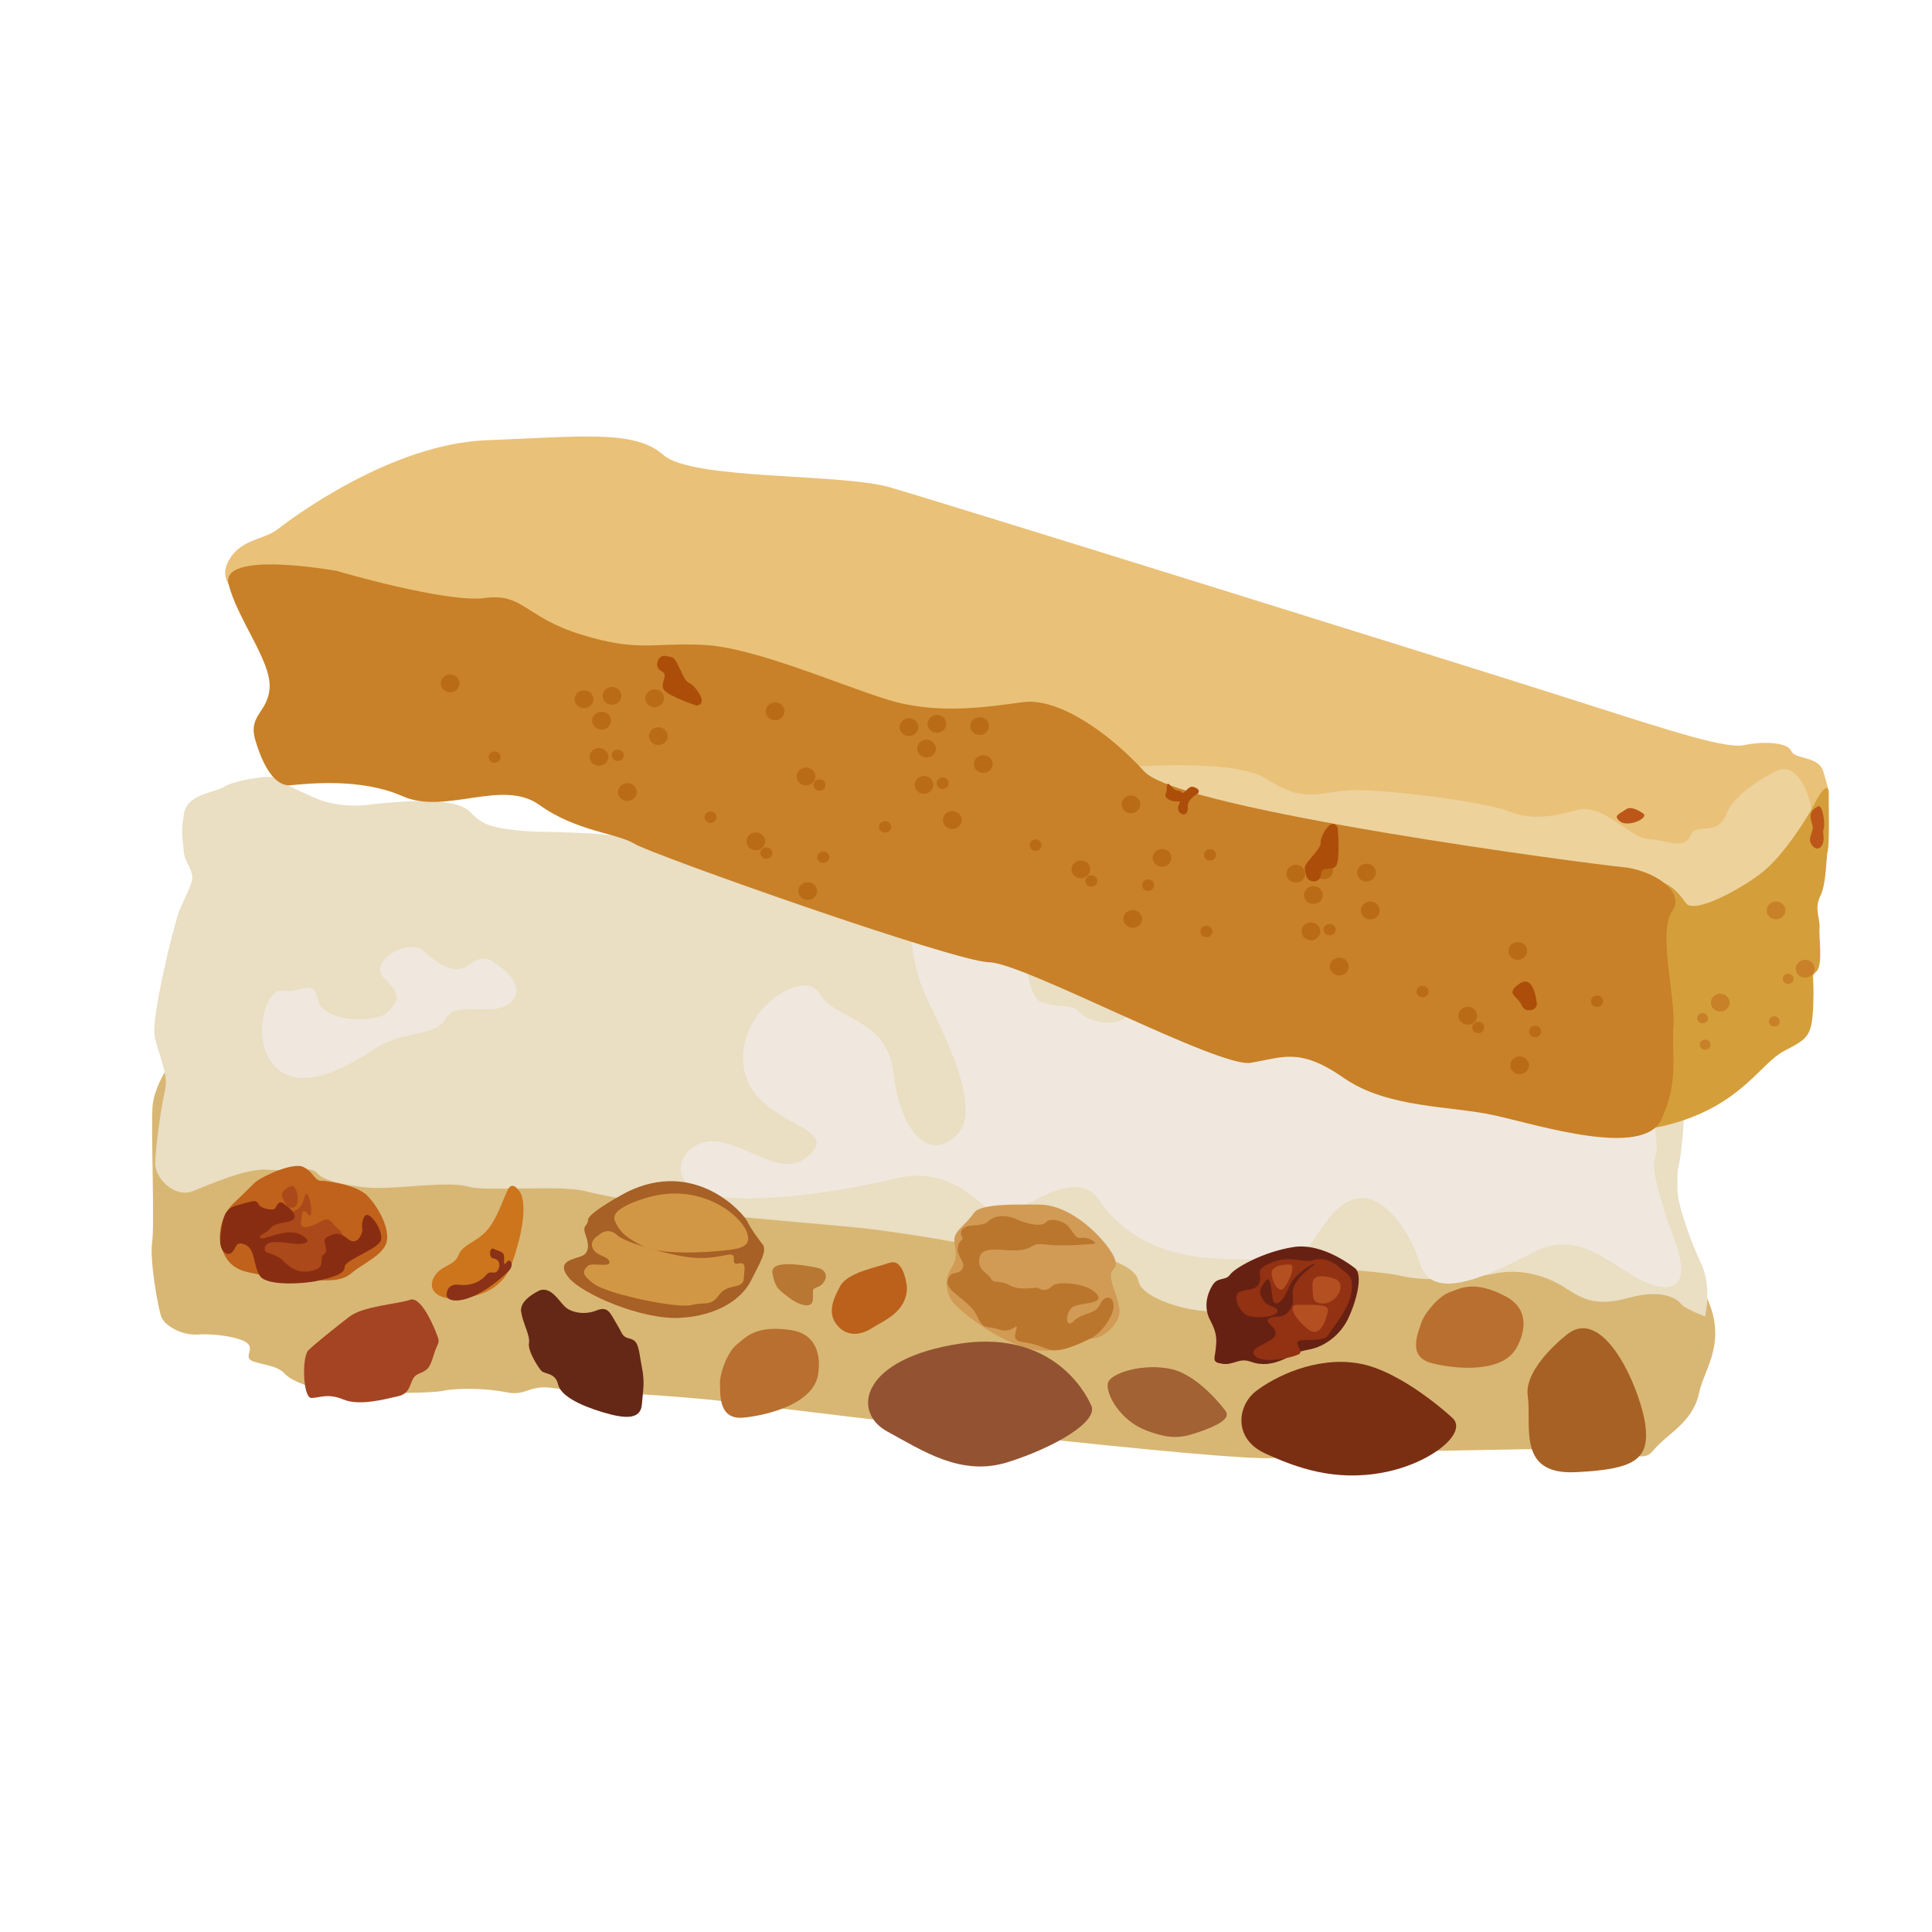 <?xml version="1.0" encoding="UTF-8"?>
<svg id="Layer_1" data-name="Layer 1" xmlns="http://www.w3.org/2000/svg" viewBox="0 0 300 300">
  <defs>
    <style>
      .cls-1 {
        fill: #d8b774;
      }

      .cls-2 {
        fill: #652816;
      }

      .cls-3 {
        fill: #935332;
      }

      .cls-4 {
        fill: #a44422;
      }

      .cls-5 {
        fill: #bb611b;
      }

      .cls-6 {
        fill: #eac178;
      }

      .cls-7 {
        fill: #b96f2f;
      }

      .cls-8 {
        fill: #edd29c;
      }

      .cls-9 {
        fill: #933113;
      }

      .cls-10 {
        fill: #b44f21;
      }

      .cls-11 {
        fill: #d29744;
      }

      .cls-12 {
        fill: #bb762d;
      }

      .cls-13 {
        fill: #672113;
      }

      .cls-14 {
        fill: #892d12;
      }

      .cls-15 {
        fill: #ab491a;
      }

      .cls-16 {
        fill: #ac4e09;
      }

      .cls-17 {
        fill: #c88128;
      }

      .cls-18 {
        fill: #a76025;
      }

      .cls-19 {
        fill: #7a2f13;
      }

      .cls-20 {
        fill: #ba6b15;
      }

      .cls-21 {
        fill: #b97734;
      }

      .cls-22 {
        fill: #f0e8de;
      }

      .cls-23 {
        fill: #d19b55;
      }

      .cls-24 {
        fill: #a76124;
      }

      .cls-25 {
        fill: #d49e3b;
      }

      .cls-26 {
        fill: #8a3118;
      }

      .cls-27 {
        fill: #a26234;
      }

      .cls-28 {
        fill: #eadec3;
      }

      .cls-29 {
        fill: #c0621b;
      }

      .cls-30 {
        fill: #bc5719;
      }

      .cls-31 {
        fill: #cc751c;
      }
    </style>
  </defs>
  <g>
    <path class="cls-1" d="M27.13,164.12s-3.19,4.09-3.45,7.73.36,18.27-.06,21.05c-.41,2.77.95,10.43,1.46,11.66.51,1.22,3.03,2.85,5.7,2.66,2.68-.19,6.86.47,7.75,1.47.89,1-.82,2.14.82,2.72,1.65.56,3.68.65,4.82,1.86,1.16,1.2,3.34,1.91,5.8,2.56s16.79.6,18.74.15,6.56-.47,9.85.2c3.28.67,3.4-1.21,7.38-.64,3.98.57,18.59.93,29.47,2.41,10.88,1.47,75.85,9.17,82.71,8.43s10.1.95,12.68-.1c2.58-1.05,2.69-.74,5.9-.85,3.2-.11,15.26-.29,20.28-.4,5.02-.11,10.91,1.63,12.81.21,1.91-1.41,4.79,2.62,6.92,0,2.13-2.61,6.13-4.3,7.11-8.91.96-4.61,6.11-9.52-1.83-19.7s-14.52-10.5-14.52-10.5l-173.96-31.13-46.36,9.13Z"/>
    <path class="cls-28" d="M56.56,125.03s-4.03.47-7.64-1.12c-3.62-1.6-4.82-2.21-5.55-3-.72-.8-7.01.26-8.56,1.25s-5.67,1.1-6.23,4.11c-.56,3.03-.14,4.34-.06,5.85.09,1.51,1.18,2.62,1.33,3.86.15,1.23-1.27,3.55-2.02,5.47-.75,1.91-4.45,16.64-3.79,19.6s2.18,5.8,1.56,8.38c-.62,2.59-1.45,8.84-1.5,11.19s3.02,5.44,5.8,4.35c2.79-1.08,8.43-3.63,11.68-3.34,3.25.29,6.67-.64,7.63.49.95,1.12,3.32,1.65,5.98,2.06,2.68.42,4.35.29,6.78.16,2.43-.12,8.39-.82,10.81-.06,2.42.77,14.36-.3,18.05.67,3.68.97,17.02,3.25,20.27,3.63,3.27.39,18.03,1.63,22.01,2.04s12.67,1.66,18.66,2.95c6,1.3,10.7-1.21,13.77-.1,3.08,1.1,10.7,2.44,11.24,5.46.55,3.03,10.13,5.66,13.85,4.34s5.63-3.89,7.63-4.51c1.99-.62,4.89-3.22,7.63-2.31,2.74.92,8.23.86,11.97,1.73,3.74.86,10.55.35,14.34-.44,3.8-.79,7.87.29,10.81,2.22,2.95,1.93,5,2.92,9.97,1.55,4.97-1.37,7.4.1,7.97.89s3.81,2.03,3.81,2.03c0,0,1.15-4.6-.65-8.34s-3.65-9.42-3.62-11.18c.04-1.77-.14-2.92.21-4.08.35-1.16,1.52-11.14.27-15.63-1.25-4.49-2.46-5.73-4.04-7.49-1.58-1.76-2.62-1.94-2.97-3.71s-1.72-5.3-1.43-7.29c.29-1.98-.66-5.85-1.37-6.98-.7-1.15-6.25-2.69-8.05-2.13-1.82.56-3.14.47-4.34.29-1.2-.19-5.82.01-8.66.8-2.85.79-5.66,2.14-6.68,2.94-1.02.79-2.56,1.48-4.28.89-1.72-.6-15.17-4.95-18.04-2.83s-9.47,4.79-12.75,4.11c-3.28-.67-10.75-2.72-11.43-4.24s-4.9-4.24-7.74-3.9c-2.84.34-6.02,2.89-9.59,2.59-3.57-.31-6.27.2-8.31-2.97-2.04-3.17-13.1-5.26-15.11-3.94s-6.51.91-8.65.62c-2.13-.27-3.9-.16-5.19-.02s-3.25-1.48-6.91-1.3c-3.65.19-13.3.8-17.36-.29-4.08-1.08-8.33-.98-10.73-1.11s-4.18.05-7.78-.39c-3.6-.44-4.81-.95-6.57-2.77-1.76-1.83-6.79-2.17-16.44-1.05Z"/>
    <path class="cls-22" d="M76.86,149.55s5.15,3.09,2.67,5.9c-2.47,2.8-8.71-.31-10.3,2.69-1.58,3-6.41,1.6-11.31,4.89-4.91,3.29-11.67,6.49-15.33,2.46-3.66-4.04-1.42-12.1,1.38-11.64,2.8.46,4.65-2.14,5.42,1.43.79,3.58,9.17,3.64,10.81,1.88,1.65-1.76,2.24-2.56-.51-5.21-2.75-2.66,3.91-6.46,6.21-4.21,2.29,2.23,4.54,3.22,6.05,2.56,1.52-.67,2.82-2.43,4.91-.74Z"/>
    <path class="cls-22" d="M158.76,141.43s.02,12.96,2.8,14.09c2.78,1.12,4.84.22,6.02,1.6,1.17,1.36,5.17,2.62,7.49.72,2.32-1.88,6.71-3.22,4.57-8.2-2.14-4.99-1.78-6.33,2.47-5.68,4.25.64,7.67.1,7.93,3.44.27,3.34-1.16,10.55.42,11.83,1.58,1.28,3.57-2.23,2.89-5.47-.67-3.25-.46-4.06,2.77-6.1s10.55.49,10.41,5.35,2.44,6.02,2.92,2.78c.47-3.24-.86-6.66-3.33-7.79s-7.17-5.16-5.15-6.64c2.03-1.48,7.21-2.9,10.35.14s11.22,3.23,13.11,1.42c1.88-1.81,4.33,2.04,4.23,5.34-.1,3.3-.24,6.22,1.02,8.73,1.26,2.52,2.69,4.03,10.62,4.72,7.94.7,15.91,8.31,16.07,10.15.15,1.83,1.37,5.61.64,7.85-.74,2.23,1.31,7.58,1.75,9.32.44,1.75,5.32,11.37-.69,10.81-6-.56-11.46-9.95-20.12-5.32-8.65,4.62-15.72,7.12-17.39,1.81-1.67-5.31-6.21-12.14-11.07-9.84-4.87,2.29-5.48,9.81-11.17,9.34-5.68-.47-9.62-.11-13.77-.89-4.15-.77-10.02-2.82-13.87-8.58-3.85-5.77-13.11,2.72-15.42,2.41-2.31-.31-6.78-8.04-16.03-5.81-9.25,2.23-24.21,4.45-30.38,2.16-6.17-2.28-2.31-9.27,3.57-7.68,5.87,1.6,9.87,5.67,13.7,1.46,3.83-4.21-9.29-4.36-10.63-13.16-1.35-8.81,9.46-15.62,11.81-11.44,2.33,4.18,10.48,3.64,11.46,12.42.97,8.78,5.53,14.07,9.96,9.36,4.41-4.72-4.33-19.33-5.63-23-1.31-3.68-3.48-12.95,1.25-15.3s6.82.26,7.23,1.91c.42,1.65.97,3.45,1.97,2.57.98-.9,5.17-3.53,5.25-.8Z"/>
    <g>
      <g>
        <path class="cls-29" d="M50.08,183.34s5.16.46,6.97,2.34c1.81,1.88,3.49,5.12,2.99,7.17s-3.68,3.32-5.53,4.9c-1.86,1.58-4.94.89-7.02,1.07-2.08.17-5.48-.12-6.83-.75-1.35-.64-4.71-.14-6.08-3.86-1.38-3.73.95-6.68,1.56-7.24s2.49-2.41,3.37-3.28c.87-.87,5.91-3.28,7.58-2.49,1.67.79,1.78,2.36,3,2.14Z"/>
        <path class="cls-15" d="M35.87,190.85s3.25,1.83,3.64,3.59,1.76,2.23,3.98,3.3c2.22,1.07,8.15-.17,9.03-1.73s1.38-4.1.07-5.14c-1.31-1.02-1.23-2.09-2.89-1.15-1.66.96-3.1,1.18-2.98.15.14-1.02.17-1.98.6-1.78.42.2,1.06,1.48,1.01-.24s-.77-3.14-1.01-2.09c-.25,1.05-.76,2.67-3.05,2.36-2.28-.29-8.39,2.73-8.39,2.73Z"/>
        <path class="cls-14" d="M44.15,186.98s2.04,1.33,1.53,2.21c-.5.87-2.75.42-3.62,1.47-.86,1.06-1.98,1-1.61,1.53.39.54,4.08-1.67,6.26-.47,2.18,1.2.55,1.68-1.7,1.33s-3.89-.26-3.91.8,1.48.5,3,2.04,2.98,1.88,4.76,1.31c1.78-.56.54-1.83,1.48-2.46.93-.62-.59-2.17.44-2.64,1.02-.47,1.65-1.03,3.23.27s2.41-1.12,2.24-1.66c-.15-.52.14-2.19.84-2.06.7.15,2.19,2.14,2.11,3.71s-5.68,3.2-5.68,4.38-2.19,1.65-4.1,2.12c-1.92.47-7.95.91-9.05-.72-1.08-1.63-.69-4.16-2.27-4.85-1.58-.7-1.36.47-2.06,1.17-.71.7-2.24-.06-1.78-2.89.46-2.82.54-3.89,2.82-4.49,2.28-.6,2.66-.87,3.07-.1.41.77,2.32,1.03,2.58.65.27-.37.5-1.41,1.42-.66Z"/>
        <path class="cls-15" d="M45.13,184.19s-1.66.69-1.3,1.62.86,2.13,1.91,1.61c1.05-.54.26-3.78-.61-3.23Z"/>
      </g>
      <path class="cls-4" d="M67.72,206.94s-2.17-5.77-4.05-5.11c-1.88.67-7.3.97-9.44,2.64s-5.36,4.21-6.36,5.22c-1,1.01-.87,7.44.52,7.39,1.41-.05,2.46-.77,4.95.24s6.23-.01,8.51-.52,1.62-2.75,2.99-3.39c1.36-.64,1.81-.64,2.48-2.93.69-2.26,1.16-1.77.39-3.54Z"/>
      <g>
        <path class="cls-31" d="M80.92,185.42s-1.23-2.38-2.08-.66c-.84,1.72-1.71,4.72-3.43,6.51-1.72,1.77-3.58,1.97-4.25,3.7-.67,1.75-3.12,1.48-3.95,3.76-.85,2.28,1.98,3.35,4.89,2.84,2.92-.5,6.05-1.61,7.38-5.36,1.35-3.76,2.37-8.3,1.45-10.8Z"/>
        <path class="cls-26" d="M69.38,200.77s.05-1.5,1.94-1.27c1.89.24,3.48-.62,4.16-1.51.69-.87,1.27.05,1.8-.71.52-.77.3-1.73-.61-1.84-.91-.12-.62-1.89,0-1.52.62.36,1.6.36,1.61,1.21.01.85-.14,1.58.39.85.52-.72,1.31.42.27,1.43s-3.19,2.92-5.63,3.94c-2.43,1.03-4.25.64-3.93-.57Z"/>
      </g>
      <path class="cls-2" d="M83.85,200.35s-3.24,1.4-2.93,3.34,1.43,3.68,1.22,4.89,1.45,3.79,1.94,4.3c.49.52,2.17.25,2.57,2.07.4,1.81,3.47,3.29,6.84,4.31,3.37,1.02,5.98,1.31,6.18-1.18.19-2.48.49-3.27-.01-5.85s-.42-3.99-1.77-4.34-1.05-.52-2.11-2.27c-1.06-1.75-1.33-2.87-3.19-2.12s-4.01.3-4.94-.67c-.95-.95-2.08-3-3.81-2.48Z"/>
      <g>
        <path class="cls-18" d="M97.29,185.13s-5.91,3.13-5.97,4.26c-.06,1.12-.97.74-.39,2.36s.54,2.8-.6,3.29-4.15.74-2.03,3.34c2.12,2.61,11.42,6.56,17.23,6.26,5.81-.3,9.61-2.88,11.07-5.76s2.56-4.69,1.82-5.65c-.75-.97-1.78-2.33-2.39-3.59-.62-1.26-8.05-9.82-18.74-4.51Z"/>
        <path class="cls-11" d="M101.26,185.76s-6.56,1.58-5.82,3.68c.74,2.08,2.31,3,4.46,4.1,2.16,1.1,7.78,1.07,11.18.76,3.39-.31,5.88-.41,4.87-3.03-1.01-2.62-6.87-7.4-14.7-5.51Z"/>
        <path class="cls-11" d="M92.95,191.81s-1.52.8-.89,2.06c.64,1.27,2.38,1.12,2.57,2.08.19.95-2.79-.01-3.39.65s-1.23,1.11.97,2.75c2.21,1.63,12.95,3.86,15.15,3.3,2.19-.57,2.95.32,4.3-1.57,1.35-1.89,3.71-.79,3.83-2.52s.46-2.62-.9-2.36c-1.36.26.2-1.65-1.52-1.37-1.73.29-3.63.87-7.23.22-3.62-.65-8.94-2.24-9.95-3.22-1.01-.96-2.12-.79-2.94-.04Z"/>
      </g>
      <path class="cls-7" d="M127.06,213.16s1.16-5.85-4.28-6.63c-5.45-.8-6.97,1.11-8.41,2.28s-2.64,4.51-2.57,6.06c.07,1.55-.31,5.62,3.63,5.26,3.94-.37,11.19-2.27,11.63-6.97Z"/>
      <path class="cls-7" d="M235.63,209s3.05-5.12-1.82-7.69c-4.86-2.57-6.94-1.28-8.7-.66-1.76.61-4,3.37-4.45,4.85s-2.18,5.2,1.66,6.17c3.84.98,11.32,1.62,13.31-2.67Z"/>
      <path class="cls-21" d="M127.21,196.93s-7.7-1.81-7.27.72c.42,2.53,1.18,2.72,2.51,3.8,1.32,1.08,3.6,1.93,3.76.45s-.32-1.7.77-2.06c1.1-.36,2.08-2.22.22-2.92Z"/>
      <path class="cls-5" d="M140.83,199.87s-.42-4.55-2.68-3.79c-2.24.77-6.51,1.52-7.67,3.6-1.16,2.09-1.98,4.2-.57,6,1.4,1.78,3.47,1.83,5.46.57,1.98-1.27,5.47-2.54,5.46-6.38Z"/>
      <g>
        <path class="cls-23" d="M173.02,200.31s-.92-2.44-.27-3.03c.65-.6,1.05-1.57-1.37-4.46-2.42-2.88-6.3-5.77-9.96-5.77-3.66-.01-9.29-.21-10.26,1.37s-2.99,2.69-2.98,4.09c0,1.4.76,2.49-.45,4.35s-.75,3.88.07,5.14,6.51,5.93,11.72,7.35c5.21,1.41,7.47-1.36,9.9-1.48s4.61-2.78,4.41-4.44c-.22-1.67-.81-3.12-.81-3.12Z"/>
        <path class="cls-12" d="M169.91,193.14s-4.72.45-7.38.12-1.76.54-4.04.85c-2.29.31-5.96-.89-6.39,1.16-.42,2.04,1.3,2.33,1.76,3.25.46.92,1.25.12,2.97,1.07s4.11.14,4.46.45c.36.31,1.27.51,2.07-.34.8-.85,5.5-.49,6.92,1.2s-2.56,1.28-3.74,2.09c-1.18.82-1.12,3.47.16,2.16,1.28-1.3,3.42-1.08,4.05-2.51s1.98-1.61,2.16-.06c.17,1.56-1.81,4.4-3.53,5.24s-4.84,2.33-6.53,1.72c-1.7-.61-2.17-.89-3.95-1.12-1.8-.24-1.26-1.17-1.05-2.14s-.8.86-2.72.16c-1.91-.7-2.34.31-3.42-2.11s-5.05-3.81-4.55-5.52c.51-1.71,1.5-.67,2.22-1.73.71-1.05-.8-1.87-.66-3.28.15-1.41,1.06-1.21.67-1.75-.39-.54-.19-1.33.77-1.62.96-.29,2.42.02,3.33-.81.91-.85,2.59-1.11,4.48-.25,1.89.85,3.9,1.11,4.48.4.57-.72,2.56-.24,3.35.56s1.21,2.13,2.09,1.89c.87-.22,2.64.72,2.02.91Z"/>
      </g>
      <path class="cls-3" d="M169.38,218.12s-4.71-11.79-20.19-9.5c-15.5,2.29-17.02,10.61-11.42,13.66,5.6,3.04,11.49,7.04,18.74,4.76,7.24-2.28,14.34-6.41,12.88-8.93Z"/>
      <path class="cls-27" d="M190.27,219.04s-3.99-5.42-8.3-6.43-9.69.57-9.96,2.24c-.26,1.66,1.89,5.71,5.98,7.27s5.77,1.06,8.34.19c2.56-.89,4.94-2.04,3.94-3.27Z"/>
      <g>
        <path class="cls-13" d="M210.54,197.04s-4.92-4.14-9.69-3.4c-4.76.74-9.13,3.27-9.84,4.28-.72,1.02-1.91.29-2.75,1.67-.85,1.4-1.41,3.44-.31,5.48,1.08,2.03.98,3.02.81,4.54s-.6,1.91,1.07,2.16c1.68.25,2.59-.97,4.33-.34,1.75.64,3.37.44,5.16-.35s1.45-1.05,3.98-1.53,4.84-2.37,5.97-4.66c1.15-2.29,2.41-6.56,1.27-7.84Z"/>
        <path class="cls-9" d="M203.8,196.33s-2.85,1.43-3.71,3.65-2.24,3.27-2.49,1.58c-.25-1.68-.35-3.78-1.2-2.51-.86,1.28-1.03,1.37-.31,2.72.72,1.35,2.37.98,2.27,1.86-.1.86-3.04,1.13-4.49.7-1.43-.44-2.61-3.22-1.35-3.73,1.27-.51,2.78-.19,3.1-1.63.34-1.45-.96-1.76,1.87-2.93s4.94.11,6.37-.35c1.43-.47,2.92.02,4.11,1.1s2.34,1.2,1.87,3.95c-.47,2.75-2.99,5.48-3.6,6.58-.62,1.1-4.03.55-4.61.91-.6.37.6,1.5.22,1.94-.39.46-5.66,1.78-6.98.37-1.32-1.41,2.93-1.99,3.18-3.3.26-1.31-1.89-1.83-.98-2.49.91-.66,2.22.26,3.3-1.47,1.07-1.73-.44-2.43,1.11-4.48,1.56-2.02,3.58-2.8,2.32-2.48Z"/>
        <path class="cls-10" d="M207.49,198.66s-3.75-1.52-3.69.79c.06,2.32,0,2.94,1.76,2.95,1.76.02,3.66-2.68,1.93-3.74Z"/>
        <path class="cls-10" d="M206.19,203.61s-.84,4.71-3.19,2.72c-2.37-1.99-2.97-3.83-1.47-3.73,1.5.11,5.04-.34,4.66,1.01Z"/>
        <path class="cls-10" d="M200.19,196.34s-2.69-.02-2.73,1.26,1.1,3.49,1.97,2.34c.87-1.15,1.91-3.71.76-3.6Z"/>
      </g>
      <path class="cls-19" d="M225.45,220.1s-7.73-7.21-14.41-8.38-13.1,2.06-16.01,4.29c-2.9,2.23-3.57,7.37,1.37,9.65s10.92,4.43,18.44,2.98c7.52-1.43,13.28-6.31,10.61-8.54Z"/>
      <path class="cls-24" d="M243.64,206.97s-7.06,5.25-6.41,9.8-1.77,12.25,7.39,11.83c9.16-.42,11.43-1.97,10.91-6.99-.5-5.01-6.05-18.64-11.89-14.63Z"/>
    </g>
  </g>
  <g>
    <path class="cls-6" d="M40.72,94.66s-7.16-2.88-5.51-6.94c1.65-4.05,5.55-3.73,7.92-5.55,2.36-1.83,17.6-13.23,32.42-13.81,14.82-.57,23.01-1.66,27.45,2.28,4.44,3.93,27.5,2.82,35.15,5.02s90.68,28.06,106.56,33.15c15.88,5.09,23.39,7.49,26.2,6.88,2.82-.61,6.66-.45,7.23.92s4.34.72,5.01,3.28c.69,2.56,1.41,3.45-.2,7.11s-12.53,23.82-12.53,23.82l-40.78,6.79L40.72,94.66Z"/>
    <path class="cls-8" d="M275.71,119.79s-6.15,2.87-7.64,6.61c-1.5,3.73-4.62,1.12-5.6,3.37s-3.49.66-6.37.56c-2.89-.11-7.14-5.61-11.09-4.57-3.96,1.03-7.12,1.67-10.81.19-3.69-1.47-20.31-3.63-25.17-3.2-4.86.42-6.76,1.84-12.35-1.8-5.6-3.65-26.03-1.51-26.03-1.51,0,0,14.97,7.92,16.12,9.22,1.13,1.32,48.38,12.3,50.08,15.74,1.68,3.45,23.72,2.07,22.18,5.35-1.56,3.28,12.96,2.92,14.45-2.62,1.5-5.52,6.79-1.48,6.77-8.68-.02-7.19,1.76-9.82.89-13.53-.87-3.7-2.93-6.53-5.41-5.14Z"/>
    <path class="cls-25" d="M248.66,172.14s.86,5.32,11.38,2.24,13.3-9.25,17-11.19,4.35-2.18,4.53-7.4c.16-5.22-.46-3.91.52-4.99,1-1.07.32-5.34.44-6.78s-.87-2.89.12-4.87c.98-1.97.87-5.83,1.17-7.12.3-1.28.11-7.48.15-8.91.02-1.45-1-.72-2.13,1.53s-4.87,8.17-8.17,10.78c-3.3,2.62-10.61,6.59-11.88,4.81s-3.42-4.65-7.45-2.77c-4.05,1.88-4.41,13.79-4.41,13.79l-1.27,20.88Z"/>
    <path class="cls-17" d="M52.31,88.65s-18.1-3.28-16.82,2.01c1.28,5.29,6.49,11.84,6.38,15.91-.11,4.06-3.38,4.34-2.24,8.29,1.15,3.95,2.99,7.29,5.51,7.07,2.52-.22,10.78-1.21,17.41,1.72s15.46-2.79,21.19,1.33c5.73,4.13,12.09,4.39,14.8,6.05,2.69,1.66,49.73,18.31,55.06,18.39s35.59,16.41,40.59,15.61,7.54-2.46,14.44,2.33c6.89,4.8,16.65,4.3,23.57,5.86,6.92,1.55,22.97,6.63,25.77.62,2.8-6,1.55-10.21,1.88-14.55.34-4.35-2.43-14.62-.21-17.79s-3.17-6.47-7.77-6.87c-4.6-.41-68.72-8.84-74.18-14.83-5.46-6-13.36-11.52-18.86-10.77-5.51.75-13.25,1.97-20.84-.34-7.58-2.31-20.83-8.17-28.73-8.55-7.9-.39-10.04,1.15-18.94-1.58-8.89-2.73-9-6.49-15.01-5.7-6.02.8-23-4.2-23-4.2Z"/>
    <path class="cls-20" d="M181.89,133.08c.07.76-.51,1.43-1.32,1.5-.8.07-1.51-.49-1.58-1.25s.51-1.43,1.32-1.5c.8-.07,1.51.49,1.58,1.25Z"/>
    <path class="cls-20" d="M202.67,135.54c.07.76-.52,1.43-1.32,1.5-.8.07-1.51-.49-1.58-1.25s.52-1.43,1.32-1.5c.8-.07,1.51.49,1.58,1.25Z"/>
    <path class="cls-20" d="M205.4,138.86c.07.76-.52,1.43-1.32,1.5s-1.51-.49-1.58-1.25.51-1.43,1.32-1.5c.8-.07,1.51.49,1.58,1.25Z"/>
    <path class="cls-20" d="M207.01,135.01c.07.76-.51,1.43-1.32,1.5-.8.06-1.51-.49-1.58-1.25s.51-1.43,1.32-1.5c.81-.07,1.52.49,1.58,1.25Z"/>
    <path class="cls-20" d="M213.64,135.37c.07.76-.52,1.43-1.32,1.51-.8.06-1.51-.5-1.58-1.25-.07-.76.51-1.43,1.32-1.5.8-.09,1.51.47,1.58,1.23Z"/>
    <path class="cls-20" d="M214.22,141.26c.07.76-.51,1.43-1.32,1.5-.8.07-1.51-.49-1.58-1.25s.51-1.43,1.32-1.51c.8-.06,1.51.5,1.58,1.26Z"/>
    <path class="cls-20" d="M229.36,157.6c.07.76-.52,1.43-1.32,1.5s-1.51-.49-1.58-1.25.52-1.43,1.32-1.51c.8-.06,1.51.5,1.58,1.26Z"/>
    <path class="cls-20" d="M230.47,159.46c.05.49-.32.91-.85.96-.51.04-.96-.31-1.01-.8s.34-.92.85-.96c.51-.05.97.31,1.01.8Z"/>
    <path class="cls-20" d="M207.39,144.27c.05.49-.34.91-.85.96-.51.04-.97-.31-1.01-.8-.05-.49.34-.91.85-.96.51-.04.96.31,1.01.8Z"/>
    <path class="cls-20" d="M188.26,144.56c.05.49-.34.91-.85.96-.51.04-.96-.31-1.01-.8s.34-.91.85-.96c.51-.04.97.31,1.01.8Z"/>
    <path class="cls-20" d="M221.82,153.89c.05.49-.34.92-.85.96-.51.05-.97-.31-1.01-.8-.05-.49.34-.91.85-.96.51-.05.96.31,1.01.8Z"/>
    <path class="cls-20" d="M239.31,160.09c.05.49-.34.91-.85.96-.51.04-.96-.31-1.01-.8s.34-.92.85-.96c.5-.05.96.31,1.01.8Z"/>
    <path class="cls-20" d="M248.91,155.39c.05.49-.32.91-.85.96-.51.05-.97-.31-1.01-.8-.05-.49.32-.91.85-.96.51-.05.96.31,1.01.8Z"/>
    <path class="cls-20" d="M205,144.49c.07.76-.51,1.43-1.32,1.5-.8.07-1.51-.49-1.58-1.25s.51-1.43,1.32-1.5c.8-.07,1.51.49,1.58,1.25Z"/>
    <path class="cls-20" d="M237.14,147.53c.07.76-.51,1.43-1.32,1.5-.8.07-1.51-.49-1.58-1.25s.51-1.43,1.32-1.5c.8-.07,1.51.49,1.58,1.25Z"/>
    <path class="cls-20" d="M237.42,165.3c.07.76-.51,1.43-1.32,1.5-.8.06-1.51-.49-1.58-1.25s.51-1.43,1.32-1.51c.8-.06,1.51.5,1.58,1.26Z"/>
    <path class="cls-17" d="M268.57,155.56c.07.76-.51,1.43-1.32,1.5-.8.06-1.51-.49-1.58-1.25s.51-1.42,1.32-1.5c.8-.06,1.51.5,1.58,1.25Z"/>
    <path class="cls-17" d="M277.23,141.25c.07.76-.52,1.43-1.32,1.5-.8.07-1.51-.49-1.58-1.25s.52-1.43,1.32-1.51c.81-.05,1.51.51,1.58,1.26Z"/>
    <path class="cls-17" d="M281.76,150.3c.07.76-.51,1.43-1.32,1.5-.8.07-1.51-.49-1.58-1.25s.51-1.43,1.32-1.51c.8-.06,1.51.5,1.58,1.26Z"/>
    <path class="cls-17" d="M265.22,158.04c.04.44-.3.82-.76.86s-.87-.27-.91-.72c-.04-.44.3-.82.76-.87.46-.02.86.3.91.74Z"/>
    <path class="cls-17" d="M278.5,151.93c.04.44-.3.82-.76.86s-.87-.29-.91-.72.3-.82.76-.86c.45-.04.86.29.91.72Z"/>
    <path class="cls-17" d="M276.35,158.54c.05.44-.3.82-.76.86s-.87-.29-.91-.72.3-.82.76-.86c.45-.04.86.29.91.72Z"/>
    <path class="cls-17" d="M265.61,162.15c.04.44-.3.82-.76.86s-.87-.29-.91-.72c-.05-.44.3-.82.76-.86s.86.29.91.72Z"/>
    <path class="cls-20" d="M209.41,149.95c.07.76-.51,1.43-1.32,1.51-.8.06-1.51-.49-1.58-1.25s.52-1.43,1.32-1.51c.8-.07,1.52.49,1.58,1.25Z"/>
    <g>
      <path class="cls-20" d="M71.35,105.99c.07.76-.51,1.43-1.32,1.5s-1.51-.49-1.58-1.25.51-1.43,1.32-1.5c.81-.07,1.52.49,1.58,1.25Z"/>
      <path class="cls-20" d="M92.13,108.45c.07.76-.51,1.43-1.32,1.5-.8.07-1.51-.49-1.58-1.25s.51-1.43,1.32-1.5c.8-.07,1.51.49,1.58,1.25Z"/>
      <path class="cls-20" d="M94.86,111.78c.07.76-.51,1.43-1.32,1.5-.8.06-1.51-.49-1.58-1.25s.51-1.43,1.32-1.5,1.52.49,1.58,1.25Z"/>
      <path class="cls-20" d="M96.48,107.92c.07.76-.51,1.43-1.32,1.51-.8.07-1.51-.49-1.58-1.25s.51-1.43,1.32-1.51c.8-.06,1.51.49,1.58,1.25Z"/>
      <path class="cls-20" d="M103.11,108.29c.07.76-.51,1.43-1.32,1.51s-1.51-.49-1.58-1.25.51-1.43,1.32-1.51c.8-.07,1.51.49,1.58,1.25Z"/>
      <path class="cls-20" d="M103.68,114.17c.07.76-.52,1.43-1.32,1.51s-1.51-.49-1.58-1.25.52-1.43,1.32-1.51c.8-.06,1.51.5,1.58,1.25Z"/>
      <path class="cls-20" d="M118.82,130.52c.07.76-.52,1.43-1.32,1.5s-1.51-.49-1.58-1.25.51-1.43,1.32-1.5c.8-.07,1.51.49,1.58,1.25Z"/>
      <path class="cls-20" d="M119.94,132.38c.05.49-.32.91-.85.96-.51.05-.96-.31-1.01-.8s.34-.92.85-.96c.51-.05.96.31,1.01.8Z"/>
      <path class="cls-20" d="M96.85,117.2c.05.49-.34.92-.85.96-.51.05-.97-.31-1.01-.8-.05-.49.32-.91.85-.96.5-.05.96.31,1.01.8Z"/>
      <path class="cls-20" d="M77.73,117.49c.05.49-.34.91-.85.96-.51.05-.96-.31-1.01-.8s.34-.91.85-.96.96.31,1.01.8Z"/>
      <path class="cls-20" d="M111.27,126.81c.05.49-.34.91-.85.96-.51.05-.97-.31-1.01-.8-.05-.49.32-.91.85-.96.51-.05.96.31,1.01.8Z"/>
      <path class="cls-20" d="M128.76,133.02c.05.49-.34.91-.85.96-.51.05-.97-.31-1.01-.8-.05-.49.34-.91.85-.96.51-.05.96.31,1.01.8Z"/>
      <path class="cls-20" d="M138.36,128.32c.05.49-.34.91-.85.96-.51.05-.97-.31-1.01-.8-.05-.49.34-.91.85-.96s.96.31,1.01.8Z"/>
      <path class="cls-20" d="M94.46,117.4c.07.76-.51,1.43-1.32,1.5-.8.07-1.51-.49-1.58-1.25s.51-1.43,1.32-1.5c.81-.06,1.52.49,1.58,1.25Z"/>
      <path class="cls-20" d="M126.61,120.44c.07.76-.52,1.43-1.32,1.51-.8.07-1.51-.49-1.58-1.25s.51-1.43,1.32-1.51c.8-.06,1.51.49,1.58,1.25Z"/>
      <path class="cls-20" d="M126.87,138.23c.07.76-.51,1.43-1.32,1.5-.8.07-1.51-.49-1.58-1.25s.51-1.42,1.32-1.5c.8-.07,1.51.49,1.58,1.25Z"/>
      <path class="cls-20" d="M98.87,122.87c.07.76-.51,1.43-1.32,1.5s-1.51-.49-1.58-1.25.51-1.43,1.32-1.5c.8-.07,1.51.49,1.58,1.25Z"/>
    </g>
    <g>
      <path class="cls-20" d="M121.81,110.33c.07.76-.51,1.43-1.32,1.5-.8.07-1.51-.49-1.58-1.25s.51-1.43,1.32-1.51c.8-.06,1.51.5,1.58,1.26Z"/>
      <path class="cls-20" d="M142.59,112.79c.07.76-.52,1.43-1.32,1.5-.8.07-1.51-.49-1.58-1.25s.51-1.43,1.32-1.5c.8-.07,1.51.49,1.58,1.25Z"/>
      <path class="cls-20" d="M145.32,116.11c.07.76-.51,1.43-1.32,1.5-.8.07-1.51-.49-1.58-1.25s.51-1.43,1.32-1.5c.8-.06,1.51.49,1.58,1.25Z"/>
      <path class="cls-20" d="M146.93,112.27c.07.76-.51,1.43-1.32,1.5-.8.07-1.51-.49-1.58-1.25s.51-1.43,1.32-1.5c.81-.07,1.52.49,1.58,1.25Z"/>
      <path class="cls-20" d="M153.56,112.62c.07.76-.51,1.43-1.32,1.5-.8.07-1.51-.49-1.58-1.25s.51-1.43,1.32-1.5,1.52.49,1.58,1.25Z"/>
      <path class="cls-20" d="M154.13,118.52c.07.76-.51,1.43-1.32,1.5-.8.07-1.51-.49-1.58-1.25s.52-1.43,1.32-1.5c.8-.07,1.51.49,1.58,1.25Z"/>
      <path class="cls-20" d="M169.28,134.86c.07.76-.51,1.43-1.32,1.5-.8.07-1.51-.49-1.58-1.25s.52-1.43,1.32-1.5c.8-.07,1.51.49,1.58,1.25Z"/>
      <path class="cls-20" d="M170.39,136.72c.05.49-.32.91-.85.96-.51.05-.96-.31-1.01-.8s.34-.91.85-.96c.51-.04.97.31,1.01.8Z"/>
      <path class="cls-20" d="M147.3,121.54c.05.49-.34.91-.85.96-.51.04-.97-.31-1.01-.8-.05-.49.34-.91.85-.96s.97.31,1.01.8Z"/>
      <path class="cls-20" d="M128.18,121.82c.05.49-.34.91-.85.96-.51.04-.97-.31-1.01-.8-.05-.49.32-.91.85-.96.51-.05.97.31,1.01.8Z"/>
      <path class="cls-20" d="M161.74,131.15c.05.49-.34.91-.85.96-.51.04-.97-.31-1.01-.8-.05-.49.32-.91.85-.96.51-.04.96.31,1.01.8Z"/>
      <path class="cls-20" d="M179.21,137.36c.05.49-.34.91-.85.96-.51.05-.97-.31-1.01-.8-.05-.49.32-.92.85-.96.51-.04.97.31,1.01.8Z"/>
      <path class="cls-20" d="M188.82,132.66c.05.49-.34.92-.85.96-.51.04-.97-.31-1.01-.8-.05-.49.34-.92.85-.96.5-.05.96.31,1.01.8Z"/>
      <path class="cls-20" d="M144.92,121.75c.07.76-.51,1.43-1.32,1.5-.8.07-1.51-.49-1.58-1.25s.51-1.43,1.32-1.5c.8-.07,1.51.49,1.58,1.25Z"/>
      <path class="cls-20" d="M177.07,124.78c.07.76-.52,1.43-1.32,1.5-.8.07-1.51-.49-1.58-1.25s.52-1.43,1.32-1.51c.8-.05,1.5.5,1.58,1.26Z"/>
      <path class="cls-20" d="M177.33,142.57c.07.76-.52,1.42-1.32,1.5s-1.51-.49-1.58-1.25.51-1.43,1.32-1.5c.8-.07,1.51.49,1.58,1.25Z"/>
      <path class="cls-20" d="M149.32,127.21c.07.76-.51,1.43-1.32,1.5-.8.07-1.51-.49-1.58-1.25s.51-1.43,1.32-1.5c.81-.07,1.51.49,1.58,1.25Z"/>
    </g>
    <path class="cls-16" d="M207.72,128.52s.37,4.33-.12,5.67c-.51,1.35-2.37.02-2.47,1.56s-2.11,1.35-2.31.2-.5-1.17.37-2.28c.86-1.11,1.97-2.11,1.88-2.87-.09-.75,1.61-4.23,2.64-2.28Z"/>
    <path class="cls-16" d="M108.16,109.56s-3.93-1.28-4.94-2.31.8-2.36-.51-3.04c-1.31-.7-.46-2.61.61-2.36s1.2-.04,1.88,1.25c.67,1.28,1.16,2.75,1.86,2.97.69.2,3.15,3.22,1.1,3.49Z"/>
    <path class="cls-16" d="M186.06,123.18s-1.75.9-1.63,2.17c.12,1.27-.93,1.43-1.4.6s.72-1.63-.15-1.52c-.87.12-2.24-.44-1.86-1.23s-.12-2.19.82-1.11c.95,1.08,1.26.44,1.63.93.37.51,1.02-1.07,1.81-.84.8.26,1.03.55.77,1Z"/>
    <path class="cls-16" d="M238.63,155.84s-.37-4.71-2.69-3.09-.26,1.89.32,3.3c.57,1.41,2.52.82,2.37-.21Z"/>
    <path class="cls-30" d="M282.22,125.26s-1.18.51-1.08,1.62c.09,1.11.56,1.26.22,2.29-.34,1.03-.51,1.46.11,2.19.62.72,1.35.42,1.62-.52.26-.95-.15-1.38.1-2.19.26-.8-.2-4-.97-3.39Z"/>
    <path class="cls-30" d="M254.98,126.21s-1.65-1.21-2.53-.52c-.89.69-2.13.92-.84,1.89,1.31.96,4.82-.7,3.37-1.37Z"/>
  </g>
</svg>